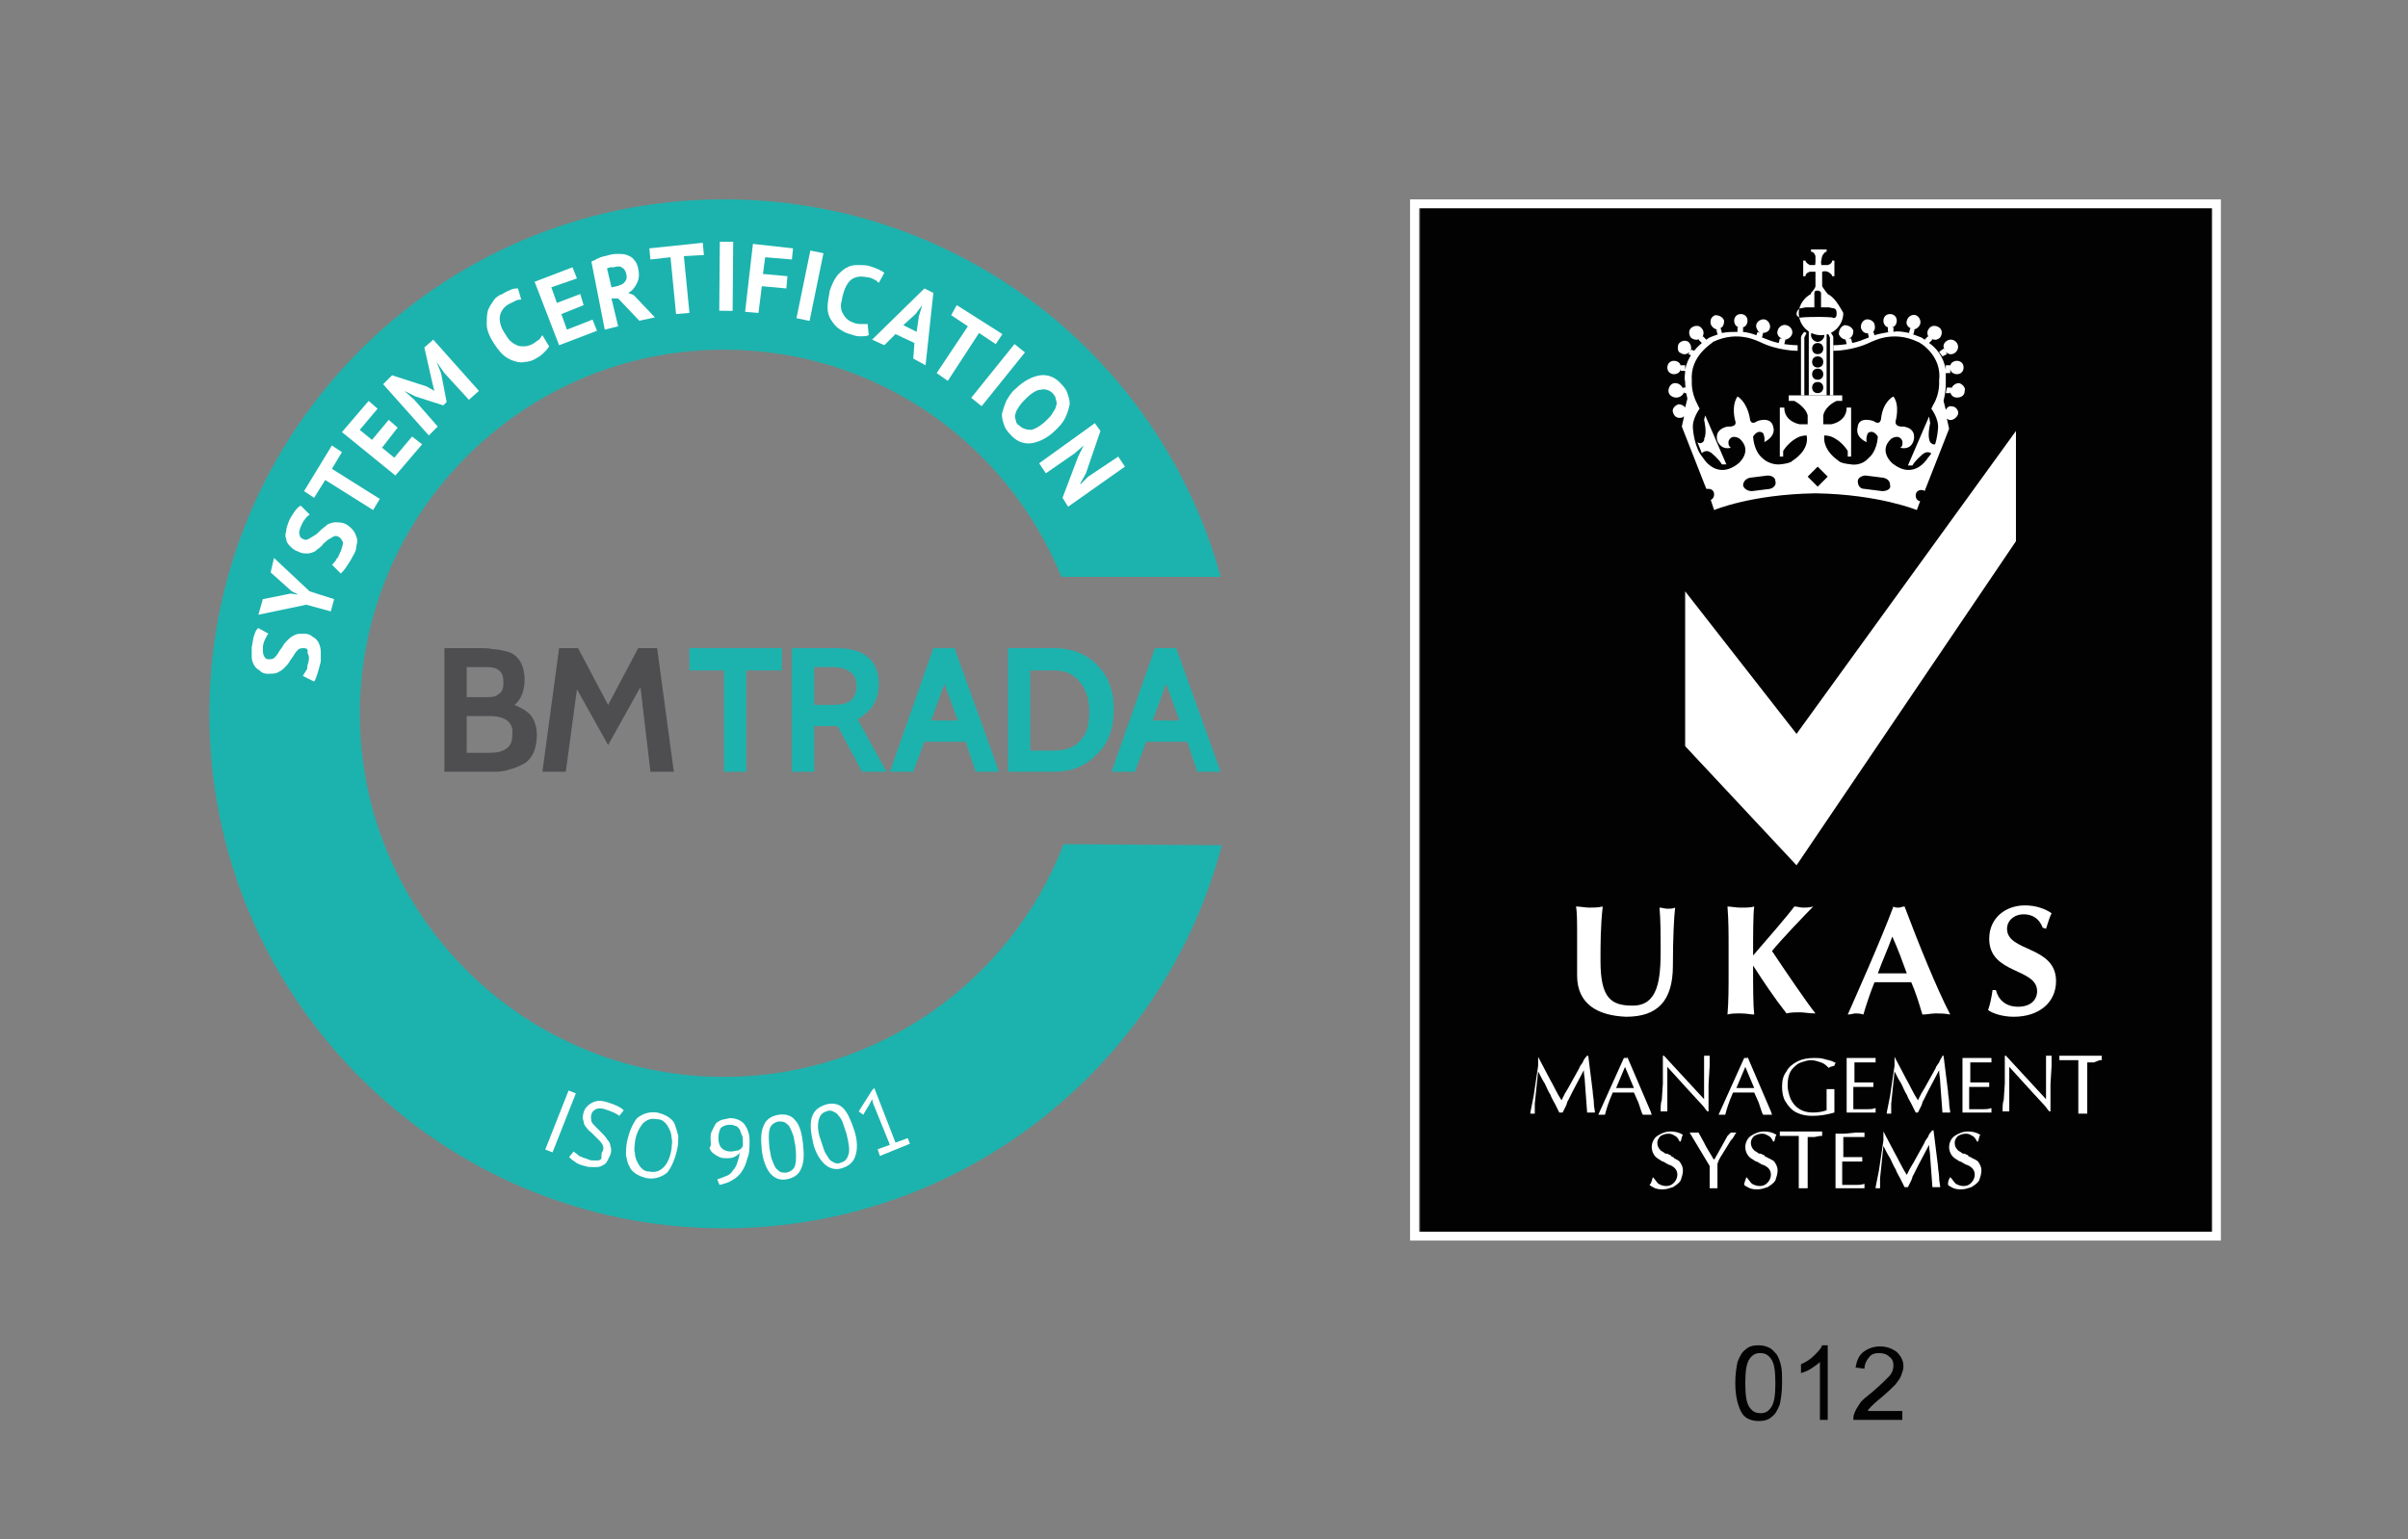 <?xml version="1.0" encoding="utf-8"?>
<!-- Generator: Adobe Illustrator 22.0.1, SVG Export Plug-In . SVG Version: 6.00 Build 0)  -->
<svg version="1.1" id="Layer_1" xmlns="http://www.w3.org/2000/svg" xmlns:xlink="http://www.w3.org/1999/xlink" x="0px" y="0px"
	 viewBox="0 0 216.2 138.2" style="enable-background:new 0 0 216.2 138.2;" xml:space="preserve">
<rect x="0" y="0" width="216.2" height="138.2" fill="#808080" stroke="none"/>
<style type="text/css">
	.st0{fill:#1CB3AE;}
	.st1{fill:#FFFFFF;}
	.st2{fill:#4E4E50;}
	.st3{fill:#020203;}
</style>
<g>
	<path class="st0" d="M95.5,75.8C90.8,88,78.9,96.7,65,96.7c-18,0-32.7-14.6-32.7-32.7C32.4,46,47,31.4,65,31.4
		c13.7,0,25.4,8.4,30.3,20.4h14.3C104.2,32.2,86.3,17.9,65,17.9c-25.5,0-46.2,20.7-46.2,46.2s20.7,46.2,46.2,46.2
		c21.4,0,39.5-14.6,44.7-34.4L95.5,75.8L95.5,75.8z"/>
	<path class="st1" d="M27.3,58.2c-0.2,0-0.3,0-0.5,0.1c-0.1,0.1-0.3,0.3-0.4,0.5s-0.3,0.4-0.4,0.6c-0.1,0.2-0.3,0.4-0.5,0.6
		c-0.2,0.2-0.4,0.3-0.6,0.4c-0.2,0.1-0.5,0.1-0.9,0.1c-0.3,0-0.5-0.1-0.7-0.3c-0.2-0.1-0.4-0.3-0.5-0.5s-0.2-0.4-0.2-0.7
		s0-0.5,0-0.9c0.1-0.4,0.1-0.7,0.2-1s0.2-0.6,0.4-0.7l0.9,0.5c-0.1,0.1-0.2,0.3-0.3,0.5c-0.1,0.2-0.2,0.5-0.2,0.8s0,0.5,0.1,0.7
		s0.2,0.3,0.4,0.3c0.2,0,0.3,0,0.5-0.1c0.1-0.1,0.3-0.3,0.4-0.5s0.3-0.4,0.4-0.6c0.1-0.2,0.3-0.4,0.5-0.6c0.2-0.2,0.4-0.3,0.6-0.4
		c0.2-0.1,0.5-0.1,0.8-0.1s0.6,0.1,0.8,0.3c0.2,0.1,0.4,0.3,0.5,0.5s0.2,0.5,0.2,0.8s0,0.6,0,0.9c-0.1,0.4-0.2,0.8-0.3,1.1
		c-0.1,0.3-0.2,0.6-0.3,0.7l-1-0.5c0-0.1,0.1-0.1,0.1-0.2c0.1-0.1,0.1-0.2,0.2-0.3s0.1-0.3,0.1-0.4c0-0.1,0.1-0.3,0.1-0.4
		c0.1-0.4,0-0.6-0.1-0.8C27.7,58.3,27.5,58.2,27.3,58.2"/>
	<polygon class="st1" points="27.5,54.3 23.2,55.2 23.6,53.8 26.1,53.3 26.8,53.4 26.8,53.4 26.2,53.1 24.3,51.4 24.6,50.1 
		27.8,53.1 30,53.8 29.7,54.9 	"/>
	<path class="st1" d="M30.4,48.2c-0.2-0.1-0.3-0.1-0.5,0s-0.3,0.2-0.5,0.3c-0.2,0.2-0.4,0.3-0.5,0.5c-0.2,0.2-0.4,0.3-0.6,0.5
		c-0.2,0.1-0.5,0.2-0.7,0.2c-0.3,0-0.5,0-0.9-0.2c-0.3-0.1-0.5-0.3-0.7-0.5s-0.3-0.4-0.3-0.6c-0.1-0.2-0.1-0.5,0-0.7
		c0-0.3,0.1-0.5,0.2-0.8s0.3-0.6,0.5-0.9c0.2-0.3,0.4-0.5,0.6-0.6l0.8,0.8c-0.1,0.1-0.3,0.2-0.4,0.4c-0.2,0.2-0.3,0.5-0.4,0.7
		c-0.1,0.3-0.2,0.5-0.1,0.7c0,0.2,0.1,0.3,0.3,0.4c0.2,0.1,0.3,0.1,0.5,0s0.3-0.2,0.5-0.3s0.4-0.3,0.6-0.5s0.4-0.3,0.6-0.5
		c0.2-0.1,0.5-0.2,0.7-0.2c0.3,0,0.5,0,0.8,0.1s0.5,0.3,0.7,0.5s0.3,0.4,0.4,0.7c0.1,0.2,0.1,0.5,0,0.8c0,0.3-0.1,0.6-0.3,0.9
		c-0.2,0.4-0.4,0.7-0.6,1s-0.4,0.5-0.5,0.6l-0.8-0.8c0.1,0,0.1-0.1,0.2-0.2c0.1-0.1,0.2-0.2,0.2-0.3c0.1-0.1,0.2-0.2,0.2-0.3
		c0.1-0.1,0.1-0.3,0.2-0.4c0.1-0.3,0.2-0.6,0.2-0.8C30.7,48.5,30.6,48.3,30.4,48.2"/>
	<polygon class="st1" points="30.7,40.6 29.8,42.1 34.1,44.8 33.5,45.8 29.2,43.1 28.2,44.7 27.3,44.1 29.8,40 	"/>
	<polygon class="st1" points="30.7,38.8 33.1,36 33.9,36.7 32.3,38.6 33.4,39.5 34.9,37.7 35.7,38.4 34.3,40.2 35.4,41.1 37,39.2 
		37.9,39.9 35.5,42.7 	"/>
	<polygon class="st1" points="39.9,33.5 39.2,32.5 39.2,32.5 39.6,33.5 40.1,36.1 39.8,36.4 37.3,35.6 36.3,35.1 36.3,35.1 
		37.2,35.9 39.3,38.3 38.5,39.1 34.4,34.5 35.2,33.7 38.3,34.7 39,35.1 39,35.1 38.8,34.3 38.1,31.2 38.9,30.5 43,35.1 42.1,35.9 	
		"/>
	<path class="st1" d="M49.3,31.1c-0.1,0.2-0.3,0.4-0.5,0.6s-0.5,0.4-0.7,0.5c-0.3,0.2-0.7,0.3-1,0.3c-0.3,0.1-0.7,0-1-0.1
		s-0.7-0.3-1-0.6c-0.3-0.3-0.6-0.7-0.9-1.2c-0.3-0.5-0.5-1-0.5-1.5c0-0.4,0-0.8,0.1-1.2c0.1-0.3,0.3-0.6,0.5-0.9s0.5-0.5,0.8-0.6
		c0.3-0.2,0.6-0.3,0.8-0.4s0.4-0.1,0.6-0.1l0.3,1c-0.1,0-0.3,0-0.5,0.1s-0.4,0.2-0.6,0.3c-0.4,0.2-0.7,0.6-0.8,1s0,1,0.4,1.6
		c0.2,0.3,0.3,0.5,0.5,0.7s0.4,0.3,0.6,0.4c0.2,0.1,0.4,0.1,0.7,0.1c0.2,0,0.5-0.1,0.7-0.2s0.4-0.3,0.6-0.4c0.1-0.1,0.2-0.3,0.3-0.4
		L49.3,31.1z"/>
	<polygon class="st1" points="48,25.3 51.4,24 51.8,25 49.5,25.8 50,27.2 52.1,26.4 52.4,27.4 50.4,28.2 50.9,29.6 53.2,28.7 
		53.6,29.7 50.2,31 	"/>
	<path class="st1" d="M55.1,24c-0.1,0-0.2,0-0.3,0c-0.1,0-0.2,0.1-0.3,0.1l0.4,1.7l0.5-0.1c0.3-0.1,0.6-0.2,0.7-0.4
		c0.2-0.2,0.2-0.5,0.1-0.8c-0.1-0.3-0.2-0.4-0.4-0.5C55.7,23.9,55.4,23.9,55.1,24 M53.1,23.5c0.1-0.1,0.3-0.1,0.4-0.2
		c0.1-0.1,0.3-0.1,0.4-0.2c0.1,0,0.3-0.1,0.4-0.1c0.1,0,0.3-0.1,0.4-0.1c0.3-0.1,0.6-0.1,0.8-0.1c0.3,0,0.5,0,0.8,0.1
		c0.2,0.1,0.5,0.2,0.6,0.4c0.2,0.2,0.3,0.4,0.4,0.8c0.1,0.5,0.1,0.9-0.1,1.3c-0.2,0.4-0.4,0.7-0.8,0.9l0.5,0.2l1.9,2l-1.4,0.3
		l-1.9-2h-0.6l0.6,2.5l-1.2,0.3L53.1,23.5z"/>
	<polygon class="st1" points="63.2,22.9 61.4,23 61.9,28.1 60.7,28.2 60.2,23.1 58.4,23.3 58.3,22.3 63.1,21.8 	"/>
	
		<rect x="62.1" y="24.3" transform="matrix(8.415267e-03 -1 1 8.415267e-03 39.755 89.8)" class="st1" width="6.2" height="1.2"/>
	<polygon class="st1" points="67.6,21.9 71.2,22.3 71.1,23.3 68.7,23.1 68.5,24.6 70.7,24.8 70.6,25.9 68.4,25.7 68.1,28.1 66.9,28 
			"/>
	<rect x="69.6" y="25" transform="matrix(0.201 -0.98 0.98 0.201 33.021 91.757)" class="st1" width="6.2" height="1.2"/>
	<path class="st1" d="M78,30.1c-0.2,0.1-0.5,0.1-0.8,0.1s-0.6-0.1-0.9-0.2c-0.4-0.1-0.7-0.3-1-0.5s-0.5-0.5-0.7-0.8
		s-0.3-0.7-0.3-1.1s0.1-0.9,0.2-1.5c0.2-0.6,0.4-1,0.7-1.4c0.3-0.3,0.6-0.6,0.9-0.7c0.3-0.2,0.7-0.2,1-0.2s0.7,0,1,0.1
		s0.6,0.2,0.8,0.3c0.2,0.1,0.4,0.2,0.5,0.3l-0.5,0.9c-0.1-0.1-0.2-0.2-0.4-0.3c-0.2-0.1-0.4-0.2-0.6-0.2c-0.5-0.1-0.9-0.1-1.3,0.1
		s-0.7,0.7-0.9,1.4c-0.1,0.3-0.1,0.6-0.2,0.9c0,0.3,0,0.5,0.1,0.7s0.2,0.4,0.4,0.6c0.2,0.2,0.4,0.3,0.7,0.4c0.2,0.1,0.5,0.1,0.7,0.1
		s0.4,0,0.5,0L78,30.1z"/>
	<path class="st1" d="M81.1,29.2l1.2,0.6l0.2-1.4l0.3-1l0,0l-0.6,0.8L81.1,29.2z M82.1,30.8L80.4,30l-1,1l-1.1-0.5l4.7-4.6l0.8,0.4
		l-0.7,6.5L82,32.2L82.1,30.8z"/>
	<polygon class="st1" points="89.4,30.9 87.9,29.9 85.1,34.2 84.1,33.5 86.9,29.3 85.4,28.3 85.9,27.4 90,30 	"/>
	<rect x="86.5" y="33.1" transform="matrix(0.627 -0.779 0.779 0.627 7.179 82.353)" class="st1" width="6.2" height="1.2"/>
	<path class="st1" d="M92.1,35.8c-0.2,0.2-0.4,0.4-0.6,0.7c-0.1,0.2-0.3,0.4-0.3,0.6c-0.1,0.2-0.1,0.4,0,0.6c0,0.2,0.1,0.4,0.3,0.5
		c0.3,0.3,0.7,0.4,1.1,0.4c0.4-0.1,0.9-0.4,1.4-0.9c0.2-0.2,0.4-0.4,0.5-0.6c0.1-0.2,0.3-0.4,0.3-0.6c0.1-0.2,0.1-0.4,0-0.6
		c0-0.2-0.1-0.4-0.3-0.6c-0.3-0.3-0.7-0.4-1.1-0.3C93.1,35,92.6,35.3,92.1,35.8 M91.2,34.9c0.7-0.7,1.5-1.1,2.2-1.2
		c0.7-0.1,1.4,0.2,1.9,0.8c0.3,0.3,0.5,0.6,0.6,1c0.1,0.3,0.2,0.7,0.1,1c-0.1,0.4-0.2,0.7-0.4,1.1c-0.2,0.4-0.5,0.7-0.8,1
		c-0.7,0.7-1.5,1.1-2.2,1.2c-0.7,0.1-1.4-0.2-1.9-0.8c-0.3-0.3-0.5-0.6-0.6-1c-0.1-0.3-0.2-0.7-0.1-1s0.2-0.7,0.4-1.1
		C90.6,35.6,90.8,35.2,91.2,34.9"/>
	<polygon class="st1" points="96.8,41 97.3,40 97.3,40 96.5,40.7 93.9,42.5 93.3,41.6 98.3,38 98.8,38.7 97.5,42.5 97,43.4 97,43.5 
		97.7,42.8 100.4,41 101,41.9 95.9,45.5 95.4,44.7 	"/>
	<path class="st2" d="M44,64.3h-2.1v3.3h2c0.7,0,1.2-0.1,1.6-0.4c0.4-0.3,0.5-0.7,0.5-1.3C46.1,64.9,45.4,64.3,44,64.3 M43.7,59.9
		h-1.8v2.7h2c0.4,0,0.7-0.1,0.9-0.3c0.3-0.2,0.4-0.5,0.4-1s-0.1-0.9-0.4-1.1C44.6,60,44.2,59.9,43.7,59.9 M44.2,69.3h-4.3V58.2h3
		c0.6,0,1,0,1.4,0.1c0.4,0,0.8,0.1,1.2,0.2c0.4,0.1,0.7,0.3,0.9,0.5s0.4,0.5,0.5,0.8s0.2,0.7,0.2,1.2c0,1-0.3,1.8-0.9,2.3
		c0.7,0.3,1.2,0.6,1.5,1c0.3,0.4,0.5,1,0.5,1.7c0,0.6-0.1,1.1-0.3,1.6c-0.2,0.4-0.5,0.8-0.9,1s-0.8,0.4-1.3,0.5
		C45.2,69.3,44.7,69.3,44.2,69.3"/>
	<polygon class="st2" points="60.5,69.3 58.4,69.3 57.5,61.7 54.6,66.9 51.8,61.9 50.8,69.3 48.7,69.3 50.2,58.2 51.9,58.2 
		54.6,63.3 57.3,58.2 59,58.2 	"/>
	<polygon class="st0" points="70.2,60.2 67,60.2 67,69.3 65,69.3 65,60.2 61.9,60.2 61.9,58.2 70.2,58.2 	"/>
	<path class="st0" d="M74.7,59.9h-1.6v3.4h1.5c0.9,0,1.4-0.1,1.8-0.4c0.3-0.3,0.5-0.7,0.5-1.3s-0.2-1-0.5-1.2
		C76.1,60.1,75.5,59.9,74.7,59.9 M79.6,69.3h-2.2l-2.2-4.1h-2.1v4.1h-2V58.2h4c2.5,0,3.8,1.1,3.8,3.2c0,0.8-0.2,1.4-0.5,1.9
		s-0.8,0.9-1.4,1.3L79.6,69.3z"/>
	<path class="st0" d="M86,64.7l-1.2-3.3l-1.2,3.3H86z M89.7,69.3h-2.1l-0.9-2.7H83l-1,2.7h-2.1l3.9-11.1h1.9L89.7,69.3z"/>
	<path class="st0" d="M94.6,60.2h-2.1v7.2h2.1c1.1,0,1.9-0.3,2.4-0.9c0.6-0.6,0.8-1.5,0.8-2.6s-0.3-2-0.8-2.6
		C96.4,60.5,95.6,60.2,94.6,60.2 M94.6,69.3h-4.1V58.2h4.1c1.6,0,2.9,0.5,3.9,1.5s1.5,2.3,1.5,4s-0.5,3.1-1.5,4
		C97.5,68.8,96.2,69.3,94.6,69.3"/>
	<path class="st0" d="M105.9,64.7l-1.2-3.3l-1.2,3.3H105.9z M109.6,69.3h-2.1l-0.9-2.7h-3.7l-1,2.7h-2.1l3.9-11.1h1.9L109.6,69.3z"
		/>
	
		<rect x="47.5" y="100.3" transform="matrix(0.367 -0.93 0.93 0.367 -61.754 110.589)" class="st1" width="5.7" height="0.7"/>
	<path class="st1" d="M54.1,103.4c0.1-0.2,0.1-0.4,0-0.6s-0.2-0.3-0.4-0.5s-0.3-0.3-0.5-0.5s-0.4-0.3-0.5-0.5
		c-0.2-0.2-0.3-0.4-0.3-0.6c-0.1-0.2-0.1-0.5,0-0.8c0.1-0.4,0.4-0.7,0.8-0.9c0.4-0.2,0.8-0.2,1.4,0c0.3,0.1,0.6,0.2,0.8,0.3
		c0.2,0.1,0.4,0.2,0.6,0.4l-0.4,0.5c-0.1-0.1-0.3-0.2-0.5-0.3c-0.2-0.1-0.5-0.2-0.8-0.3c-0.3-0.1-0.6-0.1-0.8,0s-0.4,0.3-0.4,0.5
		c-0.1,0.2,0,0.4,0,0.6c0.1,0.2,0.2,0.3,0.4,0.5s0.3,0.3,0.5,0.5s0.4,0.4,0.5,0.6c0.2,0.2,0.3,0.4,0.3,0.6c0.1,0.2,0.1,0.5,0,0.8
		c-0.1,0.2-0.2,0.4-0.3,0.6s-0.3,0.3-0.5,0.4s-0.4,0.1-0.7,0.1s-0.5,0-0.8-0.1c-0.4-0.1-0.7-0.2-0.9-0.4c-0.2-0.1-0.4-0.3-0.5-0.4
		l0.4-0.5c0.1,0.1,0.3,0.2,0.5,0.4c0.2,0.1,0.5,0.2,0.8,0.3c0.2,0.1,0.3,0.1,0.5,0.1s0.3,0,0.4,0c0.1,0,0.3-0.1,0.3-0.2
		C54,103.6,54,103.5,54.1,103.4"/>
	<path class="st1" d="M57,102.6c0,0.3-0.1,0.6,0,0.9c0,0.3,0.1,0.6,0.2,0.8c0.1,0.2,0.2,0.4,0.4,0.6s0.4,0.3,0.7,0.3
		c0.5,0.1,0.9,0,1.3-0.4c0.3-0.3,0.6-0.9,0.7-1.7c0-0.3,0.1-0.6,0-0.9c0-0.3-0.1-0.6-0.2-0.8c-0.1-0.2-0.2-0.4-0.4-0.6
		s-0.4-0.3-0.7-0.3c-0.5-0.1-0.9,0-1.3,0.4C57.4,101.3,57.1,101.8,57,102.6 M56.3,102.5c0.2-0.9,0.5-1.6,0.9-2.1
		c0.5-0.4,1.1-0.6,1.8-0.5c0.4,0.1,0.7,0.2,1,0.4c0.3,0.2,0.5,0.4,0.6,0.7c0.1,0.3,0.2,0.6,0.3,1c0,0.4,0,0.8-0.1,1.2
		c-0.2,0.9-0.5,1.6-0.9,2.1c-0.5,0.4-1.1,0.6-1.8,0.5c-0.4-0.1-0.7-0.2-1-0.4c-0.3-0.2-0.5-0.4-0.6-0.7c-0.2-0.3-0.2-0.6-0.3-1
		C56.2,103.4,56.2,103,56.3,102.5"/>
	<path class="st1" d="M64.5,102.2c0,0.4,0.1,0.7,0.3,0.9c0.2,0.2,0.5,0.3,0.8,0.3s0.5-0.1,0.7-0.1c0.2-0.1,0.3-0.2,0.4-0.4
		c0-0.1,0-0.1,0-0.2s0-0.1,0-0.2c0-0.2,0-0.4-0.1-0.6s-0.1-0.3-0.2-0.5c-0.1-0.1-0.2-0.3-0.4-0.3c-0.2-0.1-0.3-0.1-0.5-0.1
		c-0.3,0-0.6,0.1-0.8,0.3C64.6,101.5,64.5,101.8,64.5,102.2 M63.8,102.3c0-0.3,0-0.5,0.1-0.7s0.2-0.4,0.3-0.6s0.3-0.3,0.5-0.4
		s0.5-0.1,0.8-0.2c0.6,0,1,0.2,1.3,0.5c0.3,0.4,0.5,0.9,0.5,1.5s0,1.2-0.2,1.6c-0.1,0.5-0.3,0.9-0.5,1.2c-0.2,0.3-0.5,0.6-0.9,0.8
		c-0.3,0.2-0.7,0.3-1.1,0.4l-0.2-0.5c0.3-0.1,0.6-0.2,0.8-0.3c0.3-0.1,0.5-0.3,0.6-0.5c0.2-0.2,0.3-0.4,0.4-0.7
		c0.1-0.3,0.2-0.6,0.2-0.9c-0.1,0.2-0.3,0.3-0.5,0.4s-0.4,0.1-0.7,0.1c-0.2,0-0.4,0-0.6-0.1s-0.4-0.2-0.5-0.3
		c-0.2-0.1-0.3-0.3-0.4-0.5C63.9,102.8,63.8,102.5,63.8,102.3"/>
	<path class="st1" d="M69.1,103.2c0.1,0.4,0.1,0.7,0.2,0.9c0.1,0.3,0.2,0.5,0.3,0.7c0.1,0.2,0.3,0.3,0.4,0.4
		c0.2,0.1,0.3,0.1,0.6,0.1c0.4-0.1,0.7-0.3,0.8-0.7c0.1-0.4,0.1-1,0-1.8c-0.1-0.3-0.1-0.7-0.2-0.9c-0.1-0.3-0.2-0.5-0.3-0.7
		c-0.1-0.2-0.3-0.3-0.4-0.4c-0.2-0.1-0.4-0.1-0.6-0.1c-0.4,0.1-0.7,0.3-0.8,0.7C69,101.7,69,102.4,69.1,103.2 M68.4,103.3
		c-0.1-1-0.1-1.7,0.2-2.3c0.2-0.5,0.7-0.8,1.3-0.9c0.7-0.1,1.2,0.1,1.5,0.5c0.4,0.4,0.6,1.2,0.7,2.1c0.1,1,0.1,1.7-0.2,2.3
		c-0.2,0.5-0.7,0.8-1.3,0.9c-0.6,0.1-1.1-0.1-1.5-0.6C68.8,104.9,68.5,104.2,68.4,103.3"/>
	<path class="st1" d="M73.7,102.4c0.1,0.3,0.2,0.6,0.3,0.9c0.1,0.3,0.3,0.5,0.4,0.7s0.3,0.3,0.5,0.4s0.4,0.1,0.6,0
		c0.4-0.1,0.6-0.4,0.7-0.8s0-1-0.2-1.8c-0.1-0.3-0.2-0.6-0.3-0.9c-0.1-0.3-0.2-0.5-0.4-0.7c-0.1-0.2-0.3-0.3-0.5-0.4s-0.4-0.1-0.6,0
		c-0.4,0.1-0.6,0.4-0.7,0.8S73.4,101.6,73.7,102.4 M73,102.6c-0.2-0.9-0.3-1.7-0.1-2.3c0.2-0.6,0.6-0.9,1.2-1.1s1.2-0.1,1.6,0.3
		s0.7,1.1,1,2s0.3,1.7,0.1,2.3c-0.2,0.6-0.6,0.9-1.2,1.1s-1.2,0-1.6-0.4S73.2,103.5,73,102.6"/>
	<polygon class="st1" points="78.8,103.2 79.9,102.8 78.4,99.1 78.3,98.7 78.1,99.1 77.5,100.1 77.1,99.8 78.3,97.9 78.5,97.7 
		80.4,102.6 81.5,102.2 81.7,102.7 79,103.8 	"/>
</g>
<g>
	<path class="st3" d="M156.7,124.2c0,1.1,0.1,1.8,0.4,2.2c0.3,0.4,0.6,0.5,1,0.5s0.7-0.2,0.9-0.5c0.3-0.4,0.4-1.1,0.4-2.2
		s-0.1-1.8-0.4-2.2c-0.3-0.4-0.6-0.5-1-0.5s-0.7,0.2-0.9,0.5C156.8,122.4,156.7,123.1,156.7,124.2 M155.8,124.2
		c0-0.8,0.1-1.4,0.2-1.9c0.2-0.5,0.4-0.9,0.7-1.1c0.3-0.3,0.7-0.4,1.2-0.4c0.4,0,0.7,0.1,0.9,0.2c0.3,0.1,0.5,0.4,0.7,0.6
		c0.2,0.3,0.3,0.6,0.4,1c0.1,0.4,0.1,0.9,0.1,1.6c0,0.8-0.1,1.4-0.2,1.9c-0.2,0.5-0.4,0.9-0.7,1.1c-0.3,0.3-0.7,0.4-1.2,0.4
		c-0.6,0-1.2-0.2-1.5-0.7C156.1,126.4,155.8,125.5,155.8,124.2"/>
	<path class="st3" d="M164.2,127.5h-0.8v-5.2c-0.2,0.2-0.5,0.4-0.8,0.6s-0.6,0.3-0.9,0.4v-0.8c0.5-0.2,0.9-0.5,1.2-0.8
		s0.6-0.6,0.7-0.9h0.5v6.7H164.2z"/>
	<path class="st3" d="M170.8,126.7v0.8h-4.4c0-0.2,0-0.4,0.1-0.6c0.1-0.3,0.3-0.6,0.5-0.9s0.6-0.6,1.1-1c0.7-0.6,1.2-1.1,1.5-1.4
		s0.4-0.7,0.4-1s-0.1-0.6-0.4-0.8c-0.2-0.2-0.5-0.3-0.9-0.3s-0.7,0.1-0.9,0.4c-0.2,0.2-0.4,0.6-0.4,1l-0.8-0.1
		c0.1-0.6,0.3-1.1,0.7-1.4s0.9-0.5,1.5-0.5s1.1,0.2,1.5,0.5c0.4,0.4,0.6,0.8,0.6,1.3c0,0.3-0.1,0.5-0.2,0.8
		c-0.1,0.3-0.3,0.5-0.5,0.8c-0.3,0.3-0.7,0.7-1.3,1.2c-0.5,0.4-0.8,0.7-0.9,0.8c-0.1,0.1-0.3,0.3-0.3,0.4L170.8,126.7z"/>
	<rect x="127.5" y="18.5" class="st3" width="71.2" height="92.1"/>
	<path class="st1" d="M138.1,94.9l1,1.9c0.4,0.7,0.7,1.4,1.1,2c0.1-0.2,0.2-0.4,0.3-0.6s0.2-0.3,0.3-0.5l1-1.8
		c0-0.1,0.1-0.2,0.3-0.5c0.1-0.3,0.3-0.5,0.4-0.6h0.1L143,98c0,0.3,0.1,0.7,0.1,1c0,0.4,0.1,0.7,0.1,0.9c-0.1,0-0.2,0-0.3,0
		c-0.2,0-0.3,0-0.4,0l-0.2-2.7c0-0.4-0.1-0.7-0.1-1.1l-1,1.9l-0.4,0.8c-0.1,0.1-0.1,0.3-0.2,0.5c-0.1,0.2-0.2,0.4-0.3,0.6H140
		l-0.4-0.8c-0.1-0.2-0.3-0.5-0.4-0.8c-0.2-0.3-0.3-0.6-0.5-1c-0.2-0.3-0.4-0.7-0.6-1.1l-0.3,2.9v0.7v0.2h-0.1c-0.1,0-0.1,0-0.1,0
		c-0.1,0-0.2,0-0.2,0v-0.1l0.3-1.5l0.4-2.7c0-0.1,0-0.2,0-0.4C138.1,95.2,138.1,95,138.1,94.9L138.1,94.9L138.1,94.9z"/>
	<path class="st1" d="M146.7,97.7l-0.8-1.9l-0.8,1.9h0.9H146.7z M146.1,94.9l2.1,4.9l0.1,0.3c-0.2,0-0.3,0-0.4,0c-0.2,0-0.3,0-0.4,0
		l-0.1-0.2l-0.3-0.9l-0.4-0.9h-0.9h-1c-0.4,0.9-0.6,1.6-0.7,2c-0.1,0-0.1,0-0.3,0c-0.1,0-0.1,0-0.3,0l2.3-5.1h0.3V94.9z"/>
	<path class="st1" d="M149.3,97.3v-2.5h0.1l3.6,3.9l0,0c0-0.2,0-0.4,0-0.8v-2.4v-0.6v-0.1c0.1,0,0.2,0,0.3,0c0,0,0.1,0,0.2,0
		c0,0,0,0,0,0.1V95v0.7l-0.1,1.7V99v0.8h-0.1c-0.2-0.2-0.3-0.4-0.4-0.5l-1.2-1.3l-2-2.2v0.7v1.1v0.6v0.9v0.7c-0.1,0-0.1,0-0.3,0
		c-0.1,0-0.2,0-0.3,0c0-0.4,0-0.8,0.1-1L149.3,97.3z"/>
	<path class="st1" d="M157.5,97.7l-0.8-1.9l-0.8,1.9h0.9H157.5z M156.9,94.9l2.1,4.9l0.1,0.3c-0.2,0-0.3,0-0.4,0c-0.2,0-0.3,0-0.4,0
		l-0.1-0.2l-0.3-0.9l-0.4-0.9h-0.9h-1c-0.4,0.9-0.6,1.6-0.7,2c-0.1,0-0.1,0-0.3,0c-0.1,0-0.2,0-0.3,0l2.3-5.1h0.3V94.9z"/>
	<path class="st1" d="M164.2,95.9c-0.2-0.2-0.4-0.4-0.7-0.5s-0.6-0.2-0.9-0.2c-0.3,0-0.6,0.1-0.9,0.2c-0.3,0.1-0.5,0.3-0.7,0.5
		c-0.4,0.4-0.5,1-0.5,1.6c0,0.3,0.1,0.7,0.2,1c0.1,0.3,0.3,0.6,0.5,0.8c0.4,0.4,0.9,0.6,1.6,0.6c0.5,0,0.9-0.1,1.2-0.2v-0.8v-0.4
		c0-0.3,0-0.5,0-0.7c0.2,0,0.3,0,0.4,0c0.2,0,0.3,0,0.3,0V98v0.7v0.9v0.3c-0.7,0.2-1.3,0.3-2,0.3c-0.5,0-1-0.1-1.4-0.3
		c-0.4-0.2-0.7-0.5-1-1c-0.2-0.3-0.3-0.8-0.3-1.3c0-0.6,0.1-1,0.4-1.4c0.2-0.4,0.6-0.7,1-0.9c0.4-0.2,0.9-0.3,1.5-0.3
		c0.3,0,0.6,0,0.9,0.1c0.3,0.1,0.6,0.1,0.9,0.3c0,0,0,0,0.1,0l0,0c0,0.1-0.1,0.2-0.1,0.3C164.3,95.8,164.3,95.8,164.2,95.9
		L164.2,95.9z"/>
	<path class="st1" d="M167.6,95c0.2,0,0.4,0,0.8,0v0.1v0.1c0,0.1,0,0.2,0,0.2c-0.1,0-0.2,0-0.3,0s-0.2,0-0.4,0H167h-0.5v1.1v0.3v0.4
		h0.7h0.4c0.1,0,0.2,0,0.3,0s0.3,0,0.3,0c0,0.1,0,0.2,0,0.2s0,0.1,0,0.2c-0.3,0-0.5,0-0.7,0h-0.4h-0.3h-0.4v0.6V99
		c0,0.3,0,0.5,0,0.6c0.4,0,0.9,0,1.3,0c0.2,0,0.4,0,0.7-0.1c0,0.2,0,0.3,0,0.4h-0.5c-0.4,0-0.7,0-0.9,0c-0.1,0-0.2,0-0.3,0
		s-0.3,0-0.3,0c-0.1,0-0.2,0-0.3,0s-0.2,0-0.3,0V99v-2.5v-0.6c0-0.1,0-0.4,0-0.9h0.8H167.6z"/>
	<path class="st1" d="M170.1,94.9l1,1.9c0.4,0.7,0.7,1.4,1.1,2c0.1-0.2,0.2-0.4,0.3-0.6s0.2-0.3,0.3-0.5l1-1.8
		c0-0.1,0.1-0.2,0.3-0.5c0.1-0.3,0.3-0.5,0.3-0.6h0.1l0.4,3.2c0,0.3,0.1,0.7,0.1,1c0,0.4,0.1,0.7,0.1,0.9c-0.1,0-0.2,0-0.3,0
		c-0.2,0-0.3,0-0.4,0l-0.2-2.7c0-0.4-0.1-0.7-0.1-1.1l-1,1.9l-0.4,0.8c-0.1,0.1-0.1,0.3-0.2,0.5c-0.1,0.2-0.2,0.4-0.3,0.6H172
		l-0.4-0.8c-0.1-0.2-0.3-0.5-0.4-0.8c-0.2-0.3-0.3-0.6-0.5-1c-0.2-0.3-0.4-0.7-0.6-1.1l-0.3,2.9v0.7v0.2h-0.1c-0.1,0-0.1,0-0.1,0
		c-0.1,0-0.2,0-0.2,0v-0.1l0.3-1.5l0.4-2.7c0-0.1,0-0.2,0-0.4C170.1,95.2,170.1,95,170.1,94.9L170.1,94.9L170.1,94.9z"/>
	<path class="st1" d="M178,95c0.2,0,0.4,0,0.8,0v0.1v0.1c0,0.1,0,0.2,0,0.2c-0.1,0-0.2,0-0.3,0s-0.2,0-0.4,0h-0.7h-0.5v1.1v0.3v0.4
		h0.7h0.4c0.1,0,0.2,0,0.3,0s0.3,0,0.3,0c0,0.1,0,0.2,0,0.2s0,0.1,0,0.2c-0.3,0-0.5,0-0.7,0h-0.4h-0.3h-0.4v0.6V99
		c0,0.3,0,0.5,0,0.6c0.4,0,0.9,0,1.3,0c0.2,0,0.4,0,0.7-0.1c0,0.2,0,0.3,0,0.4h-0.5c-0.4,0-0.7,0-0.9,0c-0.1,0-0.2,0-0.3,0
		s-0.3,0-0.3,0c-0.1,0-0.2,0-0.3,0s-0.2,0-0.3,0V99v-2.5v-0.6c0-0.1,0-0.4,0-0.9h0.8H178z"/>
	<path class="st1" d="M180,97.3v-2.5h0.1l3.6,3.9l0,0c0-0.2,0-0.4,0-0.8v-2.4v-0.6v-0.1c0.1,0,0.2,0,0.3,0c0,0,0.1,0,0.2,0
		c0,0,0,0,0,0.1V95v0.7l-0.1,1.7V99v0.8H184c-0.2-0.2-0.3-0.4-0.4-0.5l-1.2-1.3l-2-2.2v0.7v1.1v0.6v0.9v0.7c-0.1,0-0.1,0-0.3,0
		c-0.1,0-0.2,0-0.3,0c0-0.4,0-0.8,0.1-1L180,97.3z"/>
	<path class="st1" d="M188,95.4h-0.4h-0.2c0,0,0,0.1,0,0.2v0.8v2.9v0.7l0,0c0,0-0.1,0-0.2,0c-0.1,0-0.1,0-0.2,0c-0.1,0-0.3,0-0.4,0
		c0,0,0-0.1,0-0.2V99v-3v-0.8c-0.1,0-0.3,0-0.5,0s-0.4,0-0.5,0h-0.7c0-0.1,0-0.2,0-0.4c0.1,0,0.3,0,0.5,0s0.4,0,0.5,0h1h0.9h0.9
		c0,0.1,0,0.2,0,0.2s0,0.1,0,0.2c-0.1,0-0.2,0-0.2,0L188,95.4z"/>
	<path class="st1" d="M148.4,105.7c0.2,0.2,0.3,0.4,0.5,0.6c0.2,0.1,0.4,0.2,0.7,0.2s0.5-0.1,0.7-0.3c0.2-0.2,0.3-0.5,0.3-0.7
		c0-0.4-0.2-0.7-0.7-0.9c-0.1,0-0.2-0.1-0.4-0.2c-0.1-0.1-0.3-0.1-0.4-0.2c-0.1-0.1-0.2-0.1-0.3-0.2c-0.3-0.2-0.5-0.6-0.5-1
		s0.2-0.8,0.5-1s0.7-0.4,1.2-0.4c0.4,0,0.8,0.1,1.1,0.3c-0.1,0.1-0.1,0.3-0.2,0.6h-0.1c-0.1-0.2-0.2-0.4-0.4-0.5s-0.3-0.2-0.6-0.2
		s-0.5,0.1-0.7,0.2c-0.2,0.2-0.3,0.4-0.3,0.6c0,0.3,0.1,0.5,0.3,0.7c0.1,0.1,0.2,0.1,0.3,0.2s0.2,0.1,0.3,0.1s0.1,0.1,0.2,0.1
		c0.1,0,0.1,0,0.1,0.1c0.1,0,0.1,0.1,0.2,0.1c0.1,0,0.1,0.1,0.1,0.1c0.2,0.1,0.4,0.2,0.5,0.3c0.2,0.3,0.3,0.5,0.3,0.8
		s-0.1,0.6-0.2,0.9c-0.2,0.3-0.4,0.4-0.7,0.6c-0.3,0.1-0.6,0.2-0.9,0.2c-0.2,0-0.4,0-0.7-0.1c-0.2-0.1-0.4-0.2-0.5-0.3
		C148.3,106.2,148.3,106,148.4,105.7L148.4,105.7z"/>
	<path class="st1" d="M155.4,101.7c0.1,0,0.2,0,0.3,0s0.2,0,0.2,0s-0.1,0.1-0.2,0.3c-0.1,0.2-0.2,0.3-0.3,0.4l-0.8,1.3
		c-0.2,0.3-0.3,0.5-0.4,0.8v1.5v0.7c-0.2,0-0.3,0-0.4,0c-0.1,0-0.2,0-0.3,0c0-0.1,0-0.1,0-0.1v-0.7v-0.7v-0.5l-1.8-3
		c0.2,0,0.3,0,0.4,0c0.2,0,0.3,0,0.4,0c0.4,0.7,0.6,1.1,0.7,1.3l0.6,1c0,0.1,0.1,0.1,0.1,0.1c0.1,0,0.1-0.2,0.2-0.3
		c0.3-0.5,0.6-1.1,1-1.8L155.4,101.7z"/>
	<path class="st1" d="M156.8,105.7c0.2,0.2,0.3,0.4,0.5,0.6c0.2,0.1,0.4,0.2,0.7,0.2s0.5-0.1,0.7-0.3c0.2-0.2,0.3-0.5,0.3-0.7
		c0-0.4-0.2-0.7-0.7-0.9c-0.1,0-0.2-0.1-0.4-0.2c-0.1-0.1-0.3-0.1-0.4-0.2c-0.1-0.1-0.2-0.1-0.3-0.2c-0.3-0.2-0.5-0.6-0.5-1
		s0.2-0.8,0.5-1s0.7-0.4,1.2-0.4c0.4,0,0.8,0.1,1.1,0.3c-0.1,0.1-0.1,0.3-0.2,0.6h-0.1c-0.1-0.2-0.2-0.4-0.4-0.5s-0.3-0.2-0.6-0.2
		s-0.5,0.1-0.7,0.2c-0.2,0.2-0.3,0.4-0.3,0.6c0,0.3,0.1,0.5,0.3,0.7c0.1,0.1,0.2,0.1,0.3,0.2s0.2,0.1,0.3,0.1s0.1,0.1,0.2,0.1
		c0.1,0,0.1,0,0.1,0.1c0.1,0,0.1,0.1,0.2,0.1c0.1,0,0.1,0.1,0.2,0.1c0.2,0.1,0.4,0.2,0.5,0.3c0.2,0.3,0.3,0.5,0.3,0.8
		s-0.1,0.6-0.2,0.9c-0.2,0.3-0.4,0.4-0.7,0.6c-0.3,0.1-0.6,0.2-0.9,0.2c-0.2,0-0.4,0-0.7-0.1c-0.2-0.1-0.4-0.2-0.5-0.3
		C156.6,106.2,156.7,106,156.8,105.7L156.8,105.7z"/>
	<path class="st1" d="M162.9,102.1h-0.4h-0.2c0,0,0,0.1,0,0.2v0.8v2.9v0.7l0,0c0,0-0.1,0-0.2,0c-0.1,0-0.1,0-0.2,0
		c-0.1,0-0.3,0-0.4,0c0,0,0-0.1,0-0.2v-0.8v-3V102c-0.1,0-0.3,0-0.5,0s-0.4,0-0.5,0h-0.7c0-0.1,0-0.2,0-0.4c0.1,0,0.3,0,0.5,0
		s0.4,0,0.5,0h1h0.9h0.9c0,0.1,0,0.2,0,0.2s0,0.1,0,0.2c-0.1,0-0.2,0-0.2,0L162.9,102.1z"/>
	<path class="st1" d="M166.6,101.7c0.2,0,0.4,0,0.8,0v0.1v0.1c0,0.1,0,0.2,0,0.2c-0.1,0-0.2,0-0.3,0s-0.2,0-0.4,0H166h-0.5v1.1v0.3
		v0.4h0.7h0.4c0.1,0,0.2,0,0.3,0s0.3,0,0.3,0c0,0.1,0,0.2,0,0.2s0,0.1,0,0.2c-0.3,0-0.5,0-0.7,0h-0.4h-0.3h-0.4v0.6v0.9
		c0,0.3,0,0.5,0,0.6c0.4,0,0.9,0,1.3,0c0.2,0,0.4,0,0.7-0.1c0,0.2,0,0.3,0,0.4h-0.5c-0.4,0-0.7,0-0.9,0c-0.1,0-0.2,0-0.3,0
		s-0.3,0-0.3,0c-0.1,0-0.2,0-0.3,0s-0.2,0-0.3,0v-0.9v-2.5v-0.6c0-0.1,0-0.4,0-0.9h0.8L166.6,101.7L166.6,101.7z"/>
	<path class="st1" d="M169.1,101.6l1,1.9c0.4,0.7,0.7,1.4,1.1,2c0.1-0.2,0.2-0.4,0.3-0.6s0.2-0.3,0.3-0.5l1-1.8
		c0-0.1,0.1-0.2,0.3-0.5c0.1-0.3,0.3-0.5,0.4-0.6h0.1l0.4,3.2c0,0.3,0.1,0.7,0.1,1c0,0.4,0.1,0.7,0.1,0.9c-0.1,0-0.2,0-0.3,0
		c-0.2,0-0.3,0-0.4,0l-0.2-2.7c0-0.4-0.1-0.7-0.1-1.1l-1,1.9l-0.4,0.8c-0.1,0.1-0.1,0.3-0.2,0.5c-0.1,0.2-0.2,0.4-0.3,0.6H171
		l-0.4-0.8c-0.1-0.2-0.3-0.5-0.4-0.8c-0.2-0.3-0.3-0.6-0.5-1c-0.2-0.3-0.4-0.7-0.6-1.1l-0.3,2.9v0.7v0.2h-0.1c-0.1,0-0.1,0-0.1,0
		c-0.1,0-0.2,0-0.2,0v-0.1l0.3-1.5l0.4-2.7c0-0.1,0-0.2,0-0.4C169.1,101.9,169.1,101.7,169.1,101.6L169.1,101.6L169.1,101.6z"/>
	<path class="st1" d="M175.1,105.7c0.2,0.2,0.3,0.4,0.5,0.6c0.2,0.1,0.4,0.2,0.7,0.2s0.5-0.1,0.7-0.3c0.2-0.2,0.3-0.5,0.3-0.7
		c0-0.4-0.2-0.7-0.7-0.9c-0.1,0-0.2-0.1-0.4-0.2c-0.1-0.1-0.3-0.1-0.4-0.2c-0.1-0.1-0.2-0.1-0.3-0.2c-0.3-0.2-0.5-0.6-0.5-1
		s0.2-0.8,0.5-1s0.7-0.4,1.2-0.4c0.4,0,0.8,0.1,1.1,0.3c-0.1,0.1-0.1,0.3-0.2,0.6h-0.1c-0.1-0.2-0.2-0.4-0.4-0.5s-0.3-0.2-0.6-0.2
		s-0.5,0.1-0.7,0.2c-0.2,0.2-0.3,0.4-0.3,0.6c0,0.3,0.1,0.5,0.3,0.7c0.1,0.1,0.2,0.1,0.3,0.2s0.2,0.1,0.3,0.1s0.1,0.1,0.2,0.1
		c0.1,0,0.1,0,0.1,0.1c0.1,0,0.1,0.1,0.2,0.1c0.1,0,0.1,0.1,0.2,0.1c0.2,0.1,0.4,0.2,0.5,0.3c0.2,0.3,0.3,0.5,0.3,0.8
		s-0.1,0.6-0.2,0.9c-0.2,0.3-0.4,0.4-0.7,0.6c-0.3,0.1-0.6,0.2-0.9,0.2c-0.2,0-0.4,0-0.7-0.1c-0.2-0.1-0.4-0.2-0.5-0.3
		C174.9,106.2,174.9,106,175.1,105.7L175.1,105.7z"/>
	<path class="st1" d="M141.6,87.6c0-1.5,0-2.3,0-3.3c0-1.5,0-2.4-0.1-2.9c0.4,0,0.8,0.1,1.2,0.1s0.8,0,1.2-0.1
		c-0.2,1.8-0.2,3.3-0.2,4.9c0,3.4,1,4,2.9,4c2.3,0,2.5-2.4,2.5-5c0-1.3,0-2.6-0.1-3.8c0.2,0,0.5,0.1,0.7,0.1s0.5,0,0.7-0.1
		c-0.1,0.8-0.2,2.8-0.2,5.2c0,3.2-1.4,4.6-4.2,4.6C143.5,91.2,141.6,90.2,141.6,87.6"/>
	<path class="st1" d="M157.4,86.7c0,2,0,3.5,0.1,4.4c-0.3,0-0.7-0.1-1.2-0.1s-0.9,0-1.2,0.1c0.1-1.2,0.1-2.3,0.1-3.9v-1.9
		c0-1.6,0-2.6-0.1-3.9c0.3,0,0.7,0.1,1.2,0.1s0.9,0,1.2-0.1c-0.1,0.7-0.1,2.6-0.1,4.4c1.3-1.5,3.2-3.7,3.7-4.4
		c0.3,0,0.5,0.1,0.8,0.1s0.5,0,0.9-0.1c-0.6,0.6-3,3.1-3.7,4c1.2,1.8,3.1,4.6,3.9,5.6c-0.6,0-1-0.1-1.4-0.1s-0.8,0-1.2,0.1
		C159.3,89.6,158.3,88.1,157.4,86.7L157.4,86.7z"/>
	<path class="st1" d="M171,81.4c-0.2,0-0.4,0.1-0.5,0.1c-0.2,0-0.4,0-0.5-0.1c-1.2,3.2-3.4,8.1-4.1,9.7c0.3,0,0.5-0.1,0.7-0.1
		s0.4,0,0.7,0.1c0.3-1,0.6-1.9,1-2.9c0.5,0,1,0,1.5,0c0.6,0,1.2,0,1.8,0c0.4,0.9,0.7,1.9,1,2.9c0.4,0,0.8-0.1,1.2-0.1s0.8,0,1.3,0.1
		C173.9,88.8,172.2,84.6,171,81.4 M168.6,87.4c0.4-1.1,0.9-2.2,1.3-3.3c0.5,1.1,0.9,2.2,1.3,3.3H168.6z"/>
	<path class="st1" d="M183.4,83.3c-0.3-0.8-0.9-1.2-1.7-1.2c-0.9,0-1.5,0.6-1.5,1.3c0,2.1,4.4,1.5,4.4,4.7c0,1.9-1.5,3.2-3.8,3.2
		c-1,0-1.9-0.3-2.3-0.6c0.2-0.6,0.3-1.1,0.4-1.8h0.3c0.2,0.8,0.8,1.5,2,1.5c1.1,0,1.7-0.6,1.7-1.4c0-2.1-4.3-1.5-4.3-4.7
		c0-1.9,1.5-3,3.2-3c1,0,1.8,0.3,2.4,0.7c-0.2,0.4-0.3,0.8-0.5,1.4L183.4,83.3L183.4,83.3z"/>
	<polygon class="st1" points="151.3,53.1 151.3,67 161.3,77.7 181,48.6 181,38.7 161.3,65.9 	"/>
	<path class="st1" d="M164.3,35.5h0.3v-5.2c0-0.2-0.3-0.5-0.3-0.5l-0.2,0.1l0.2,0.4V35.5z"/>
	<path class="st1" d="M162,35.5h-0.3v-5.2c0-0.2,0.3-0.5,0.3-0.5l0.2,0.1l-0.2,0.4V35.5z"/>
	<path class="st1" d="M174.1,31.6l0.3,0.4l0.4-0.2l-0.1-0.2c0.2,0.2,0.5,0.3,0.8,0.1c0.3-0.2,0.4-0.6,0.2-0.9s-0.6-0.4-0.9-0.2
		c-0.3,0.2-0.4,0.5-0.2,0.8l-0.1-0.1L174.1,31.6z"/>
	<path class="st1" d="M175.9,34.4c-0.3,0-0.6,0.2-0.7,0.5v-0.1h-0.4l-0.1,0.5h0.4v-0.2c0,0.3,0.2,0.6,0.6,0.6c0.4,0,0.7-0.2,0.7-0.6
		C176.5,34.8,176.2,34.5,175.9,34.4"/>
	<path class="st1" d="M173.2,37.4l-1.9,4.4h0.4c0.3-0.5,0.8-0.9,0.8-0.9c0.6-0.6,1-0.1,1-0.1l0.4-1c-0.3,0.3-0.6-0.1-0.6-0.1
		c-0.3-0.5,0-1.7,0-1.7L173.2,37.4z"/>
	<path class="st1" d="M150.9,31.7c0.3,0.2,0.6,0.1,0.8-0.1l-0.1,0.2L152,32l0.3-0.4l-0.4-0.2l-0.1,0.1c0.1-0.3,0-0.6-0.2-0.8
		c-0.3-0.2-0.7-0.1-0.9,0.2C150.6,31.2,150.6,31.6,150.9,31.7"/>
	<path class="st1" d="M151.2,35.1v0.2h0.4l-0.1-0.5h-0.4v0.1c-0.1-0.3-0.4-0.5-0.7-0.5c-0.4,0-0.6,0.4-0.6,0.7
		c0,0.4,0.4,0.6,0.7,0.6C150.9,35.7,151.2,35.4,151.2,35.1"/>
	<path class="st1" d="M152.4,39.7l0.4,1c0,0,0.4-0.5,1,0.1c0,0,0.5,0.4,0.8,0.9h0.4l-1.9-4.4l-0.1,0.4c0,0,0.3,1.2,0,1.7
		C153.1,39.5,152.8,40,152.4,39.7"/>
	<path class="st1" d="M164.1,26.4L164.1,26.4c-0.4-0.5-0.5-0.7-0.5-0.7v-1.3c0,0,0.2-0.1,0.5,0c0,0,0.4,0.2,0.4,0.4h0.2v-1.4h-0.2
		c0,0.3-0.4,0.4-0.4,0.4H164h-0.4c0,0-0.1,0.1-0.1-0.3l0.1-0.5c0,0,0.2-0.4,0.4-0.4v-0.2l0,0h-1.4v0.2c0.3,0,0.4,0.4,0.4,0.4v0.5
		l0,0c0,0.4-0.1,0.3-0.1,0.3h-0.3h-0.1c0,0-0.4-0.2-0.4-0.4h-0.2v1.4h0.2c0-0.3,0.4-0.4,0.4-0.4h0.1c0,0,0.2,0,0.4,0v1.3
		c0,0,0,0.2-0.4,0.6v0.1c-0.6,0.3-1.1,1-1.1,1.7c0,1.1,0.9,2,2,2s2-0.9,2-2C165.1,27.4,164.7,26.7,164.1,26.4 M164.5,28.5
		c-1.4-0.1-2.7,0-2.7,0c-0.2,0.1-0.5-0.1-0.5-0.3c0-0.2,0.1-0.4,0.3-0.5l0.5-0.1h0.8v-1.3c0,0,0-0.2,0.2-0.2h0.2
		c0,0,0.2,0.1,0.2,0.2v1.3h0.7l0.5,0.1c0.2,0.1,0.2,0.3,0.2,0.5C164.9,28.6,164.6,28.6,164.5,28.5"/>
	<path class="st1" d="M163.5,29.6c0.2,0.1,0.3,0.3,0.3,0.5c0,0.3-0.3,0.6-0.6,0.6s-0.6-0.3-0.6-0.6c0-0.2,0.1-0.4,0.3-0.5h-0.5v5.9
		h1.6v-5.9H163.5z M163.2,35.3c-0.3,0-0.5-0.2-0.5-0.5s0.2-0.5,0.5-0.5s0.5,0.2,0.5,0.5S163.5,35.3,163.2,35.3 M163.2,34.1
		c-0.3,0-0.5-0.2-0.5-0.5s0.2-0.5,0.5-0.5s0.5,0.2,0.5,0.5C163.7,33.9,163.5,34.1,163.2,34.1 M163.2,33c-0.3,0-0.5-0.2-0.5-0.5
		s0.2-0.5,0.5-0.5s0.5,0.2,0.5,0.5S163.5,33,163.2,33 M163.2,31.8c-0.3,0-0.5-0.2-0.5-0.5s0.2-0.5,0.5-0.5s0.5,0.2,0.5,0.5
		C163.7,31.6,163.5,31.8,163.2,31.8"/>
	<path class="st1" d="M126.6,111.4h72.8V17.9h-72.8C126.6,17.9,126.6,111.4,126.6,111.4z M198.6,110.6h-71.2V18.7h71.2V110.6z"/>
	<path class="st1" d="M175.1,33.1c0,0.3,0.3,0.5,0.6,0.5c0.4,0,0.6-0.3,0.6-0.6c0-0.4-0.3-0.6-0.6-0.6s-0.6,0.2-0.6,0.5v-0.1h-0.4
		v0.4c-0.2-1.2-0.9-2-1.5-2.4l0.3-0.3l-0.1-0.1c0.3,0.2,0.6,0.1,0.8-0.1c0.2-0.3,0.2-0.7-0.1-0.9c-0.3-0.2-0.7-0.2-0.9,0.1
		c-0.2,0.2-0.2,0.6,0,0.8l-0.1-0.1l-0.3,0.3l0.1,0.1c-0.2-0.2-0.4-0.3-0.4-0.3c-0.3-0.1-0.5-0.2-0.8-0.3h0.1l0.1-0.4h-0.2
		c0.3,0,0.6-0.2,0.7-0.5c0.1-0.3-0.1-0.7-0.4-0.8c-0.3-0.1-0.7,0.1-0.8,0.5c-0.1,0.3,0.1,0.6,0.4,0.7h-0.1l-0.1,0.4
		c-0.5-0.1-1-0.2-1.4-0.1v-0.4h-0.2c0.3,0,0.5-0.3,0.5-0.6c0-0.4-0.3-0.6-0.6-0.6c-0.4,0-0.6,0.3-0.6,0.6c0,0.3,0.2,0.6,0.5,0.6
		h-0.1v0.4h0.2c-0.6,0.1-1.1,0.2-1.4,0.3l-0.1-0.3l-0.2,0.1c0.3-0.1,0.4-0.4,0.3-0.8c-0.1-0.3-0.5-0.5-0.8-0.4s-0.5,0.5-0.4,0.8
		s0.4,0.5,0.7,0.4h-0.1l0.1,0.4l0,0l0,0c-0.5,0.2-1,0.4-1.5,0.5l-0.1-0.4H166c0.3-0.1,0.4-0.4,0.4-0.7c-0.1-0.3-0.4-0.5-0.8-0.5
		c-0.3,0.1-0.5,0.4-0.5,0.8c0.1,0.3,0.4,0.5,0.7,0.5h-0.1l0.1,0.4c-0.7,0.1-1.1,0.1-1.2,0.1v0.5c0.1,0,1.8,0,3.4-0.8l0,0l0,0
		c0.1,0,1.9-1.1,4.2,0c0.1,0,2.2,1.2,1.9,3.5l0,0l0,0c0,0,0.1,1.1-0.5,2.1l-0.2,0.4c0,0,0.7,0.9,0.6,1.8c0,0-0.1,1.8-0.9,2.6
		c0,0-1.2,2.1-3.2,0.5c0,0-1.3-1.1-0.1-2.2c0,0,0.7-0.5,1,0.2c0,0,0.1,0.5-0.2,0.6c0,0,0.9,0.3,1.2-0.6c0,0,0.4-1.1-0.9-1.3
		c0,0-0.8,0.1-0.7-0.5c0,0,0.4-1.4-0.2-2.2c0,0-0.9,0.4-1.1,1.9c0,0,0,0.8-0.7,0.3c-1.4-0.4-1.4,0.5-1.4,0.5c-0.3,1,0.8,1.4,0.8,1.4
		c-0.1-0.4,0.1-0.8,0.1-0.8c0.5-0.4,0.9,0.3,0.9,0.3c-0.1,1.4-0.8,1.9-0.8,1.9c-0.7,0.8-1.6,0.6-1.6,0.6c-1-0.1-1.1-0.3-1.1-0.3
		c-1.6-1.1-1.3-2.3-1.3-2.3c0.3,0,0.6,0.1,0.6,0.1c1,0.4,1.5,1.3,1.5,1.3V41h0.3v-4.4h-0.4c0,1.3-1.4,1.5-1.4,1.5h-0.7v-0.8
		c0.2-0.9,1.2-1.3,1.2-1.3h0.5v-0.5h-4.8V36h0.5c0,0,1,0.5,1.2,1.3v0.8h-0.7c0,0-1.4-0.2-1.4-1.5h-0.4V41h0.3v-0.5
		c0,0,0.5-0.9,1.5-1.3c0,0,0.3-0.1,0.6-0.1c0,0,0.4,1.2-1.3,2.3c0,0-0.1,0.2-1.1,0.3c0,0-0.9,0.1-1.6-0.6c0,0-0.7-0.5-0.8-1.9
		c0,0,0.4-0.7,0.9-0.3c0,0,0.2,0.4,0.1,0.8c0,0,1.1-0.5,0.8-1.4c0,0-0.1-0.9-1.4-0.5c-0.7,0.5-0.7-0.3-0.7-0.3
		c-0.3-1.5-1.1-1.9-1.1-1.9c-0.6,0.9-0.2,2.2-0.2,2.2c0.2,0.6-0.7,0.5-0.7,0.5c-1.3,0.3-0.9,1.3-0.9,1.3c0.4,0.9,1.2,0.6,1.2,0.6
		c-0.3-0.2-0.2-0.6-0.2-0.6c0.3-0.7,1-0.2,1-0.2c1.2,1.1-0.1,2.2-0.1,2.2c-2,1.6-3.2-0.5-3.2-0.5c-0.8-0.9-0.9-2.6-0.9-2.6
		c-0.1-0.9,0.6-1.8,0.6-1.8l-0.2-0.4c-0.6-1.1-0.5-2.1-0.5-2.1l0,0l0,0c-0.2-2.3,1.9-3.4,1.9-3.5c2.3-1.1,4.1,0,4.2,0l0,0l0,0
		c1.6,0.8,3.3,0.8,3.4,0.8V31c0,0-0.5,0-1.2-0.1l0.1-0.4h-0.1c0.3,0,0.6-0.2,0.7-0.5c0.1-0.3-0.1-0.7-0.5-0.8
		c-0.3-0.1-0.7,0.1-0.8,0.5c-0.1,0.3,0.1,0.6,0.4,0.7h-0.2l-0.1,0.4c-0.5-0.1-1-0.3-1.5-0.5l0,0l0,0l0.1-0.4h-0.1
		c0.3,0,0.6-0.1,0.7-0.4c0.1-0.3-0.1-0.7-0.4-0.8c-0.3-0.1-0.7,0.1-0.8,0.4s0.1,0.6,0.3,0.8l-0.2-0.1l-0.1,0.3
		c-0.3-0.1-0.8-0.3-1.4-0.3h0.2v-0.4h-0.1c0.3,0,0.5-0.3,0.5-0.6c0-0.4-0.3-0.6-0.6-0.6c-0.4,0-0.6,0.3-0.6,0.6
		c0,0.3,0.2,0.6,0.5,0.6H156v0.4c-0.4,0-0.9,0-1.4,0.1l-0.1-0.4h-0.1c0.3-0.1,0.4-0.4,0.4-0.7c-0.1-0.3-0.4-0.5-0.8-0.5
		c-0.3,0.1-0.5,0.4-0.4,0.8c0.1,0.3,0.4,0.5,0.7,0.5h-0.2l0.1,0.4h0.1c-0.3,0.1-0.5,0.2-0.8,0.3c0,0-0.2,0.1-0.4,0.3l0.1-0.1
		l-0.3-0.3l-0.1,0.1c0.2-0.2,0.2-0.6,0-0.8c-0.2-0.3-0.6-0.3-0.9-0.1c-0.3,0.2-0.3,0.6-0.1,0.9c0.2,0.2,0.6,0.3,0.8,0.1l-0.1,0.1
		l0.3,0.3c-0.6,0.5-1.3,1.3-1.5,2.4v-0.4h-0.4v0.1c0-0.3-0.3-0.5-0.6-0.5c-0.4,0-0.6,0.3-0.6,0.6c0,0.4,0.3,0.6,0.6,0.6
		s0.6-0.2,0.6-0.5v0.2h0.4c0,0.3-0.1,0.6,0,1c0,0.1,0,0.7,0.2,1.5l-0.2,0.8c-0.1-0.2-0.4-0.3-0.6-0.3c-0.3,0.1-0.6,0.4-0.5,0.7
		c0.1,0.4,0.4,0.6,0.8,0.5c0.1,0,0.1-0.1,0.2-0.1l-0.2,0.9l2.2,5.6c0.1,0,0.1,0,0.2,0c0.3,0,0.5,0.2,0.5,0.5c0,0.2-0.1,0.4-0.3,0.5
		l0.3,0.9c0,0,3.3-1.4,9-1.5h0.2c5.6,0.1,9,1.5,9,1.5l0.3-0.8c-0.2,0-0.4-0.2-0.4-0.5s0.2-0.5,0.5-0.5c0.1,0,0.2,0,0.3,0.1l2.2-5.6
		l-0.2-0.9c0.1,0,0.1,0.1,0.2,0.1c0.3,0.1,0.7-0.2,0.8-0.5s-0.2-0.7-0.5-0.7c-0.3-0.1-0.5,0.1-0.6,0.3l-0.2-0.8
		c0.2-0.8,0.2-1.4,0.2-1.5c0-0.4,0-0.7,0-1h0.4L175.1,33.1z M158.9,43.9l-1.6,0.2c-0.4,0-0.7-0.2-0.8-0.5c0-0.3,0.2-0.6,0.6-0.7
		l1.6-0.2c0.4,0,0.7,0.2,0.7,0.5C159.5,43.5,159.3,43.8,158.9,43.9 M163.2,43.7l-0.9-0.9l0.9-0.9l0.9,0.9L163.2,43.7z M169,44.1
		l-1.6-0.2c-0.4,0-0.6-0.3-0.6-0.7c0-0.3,0.4-0.5,0.7-0.5l1.6,0.2c0.4,0.1,0.6,0.3,0.6,0.7C169.8,43.9,169.4,44.1,169,44.1"/>
</g>
</svg>
